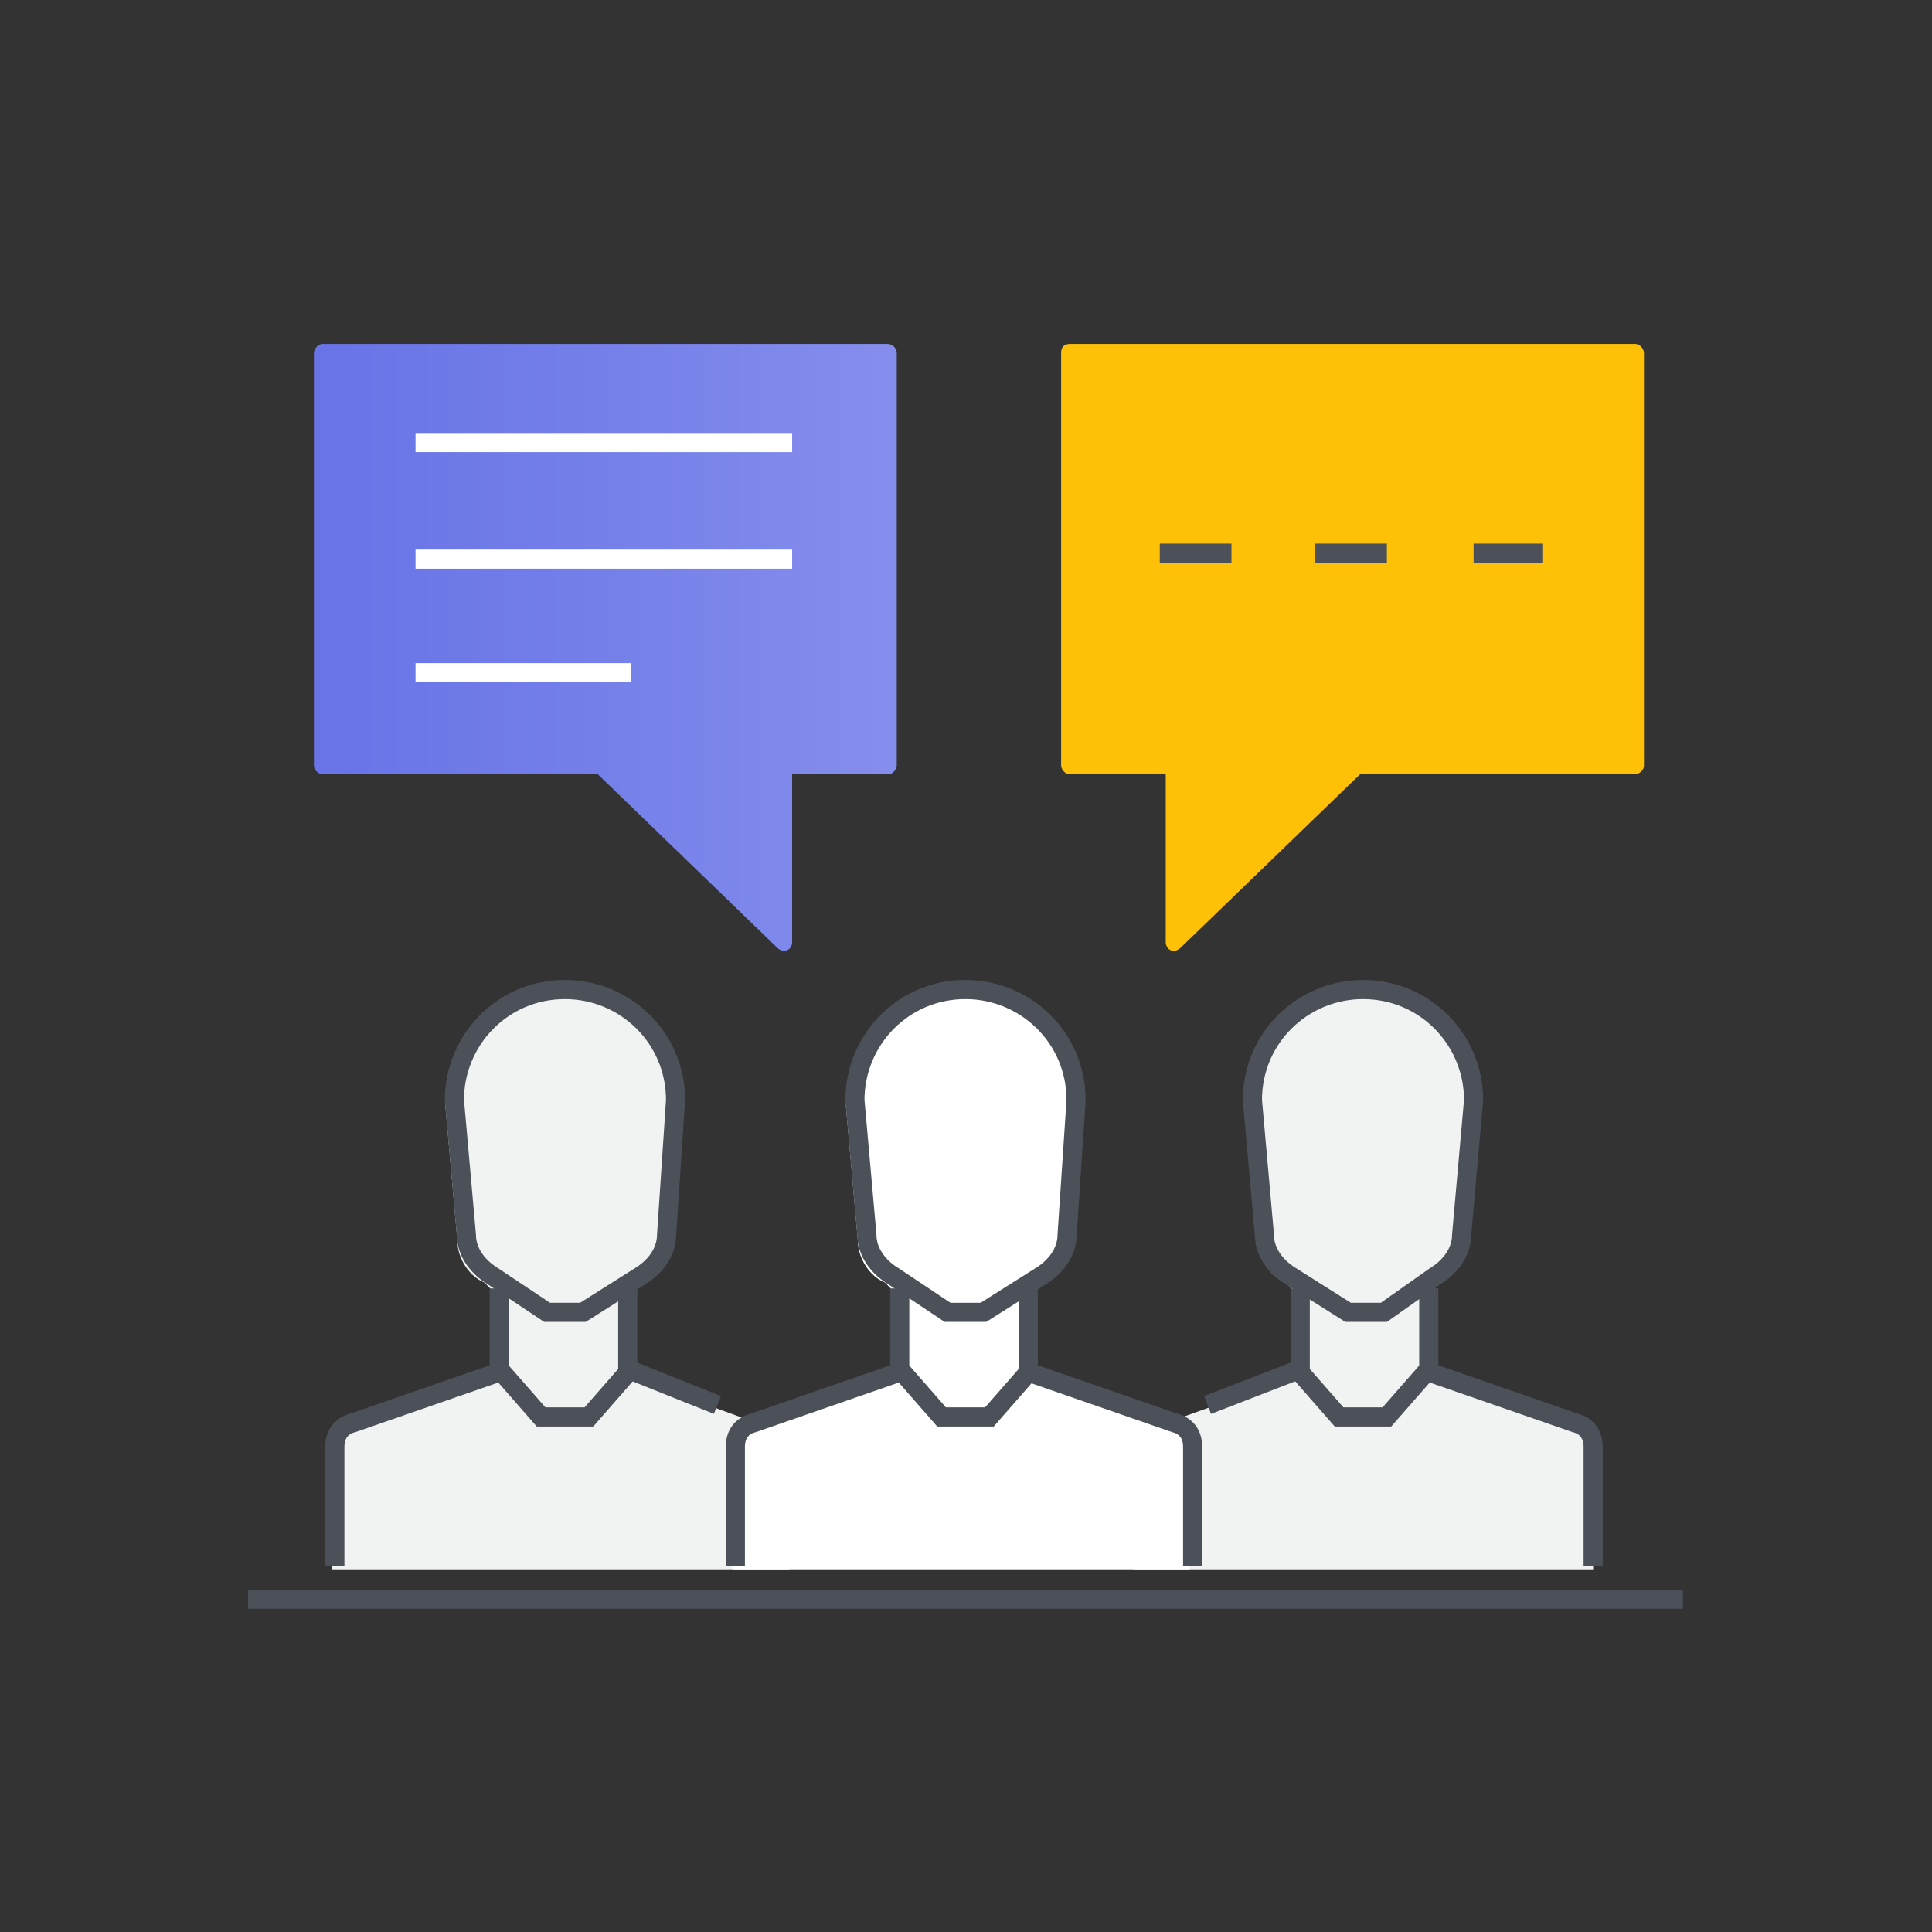 <svg width="101" height="101" viewBox="0 0 101 101" fill="none" xmlns="http://www.w3.org/2000/svg">
<rect x="0" y="0" width="101" height="101" fill="#333333" stroke="none"/>
<path d="M33.13 72.043V67.043C33.911 66.575 34.536 65.793 34.536 64.856L35.161 57.825C35.161 54.543 32.505 51.887 29.223 51.887C25.942 51.887 23.286 54.543 23.286 57.825L23.911 64.856C23.911 65.793 24.536 66.731 25.317 67.043L25.63 67.356V72.043L17.348 75.012V82.043H41.255V75.012L33.13 72.043Z" fill="#F1F2F2"/>
<path d="M75.004 72.043V67.043C75.786 66.575 76.411 65.793 76.411 64.856L77.036 57.825C77.036 54.543 74.379 51.887 71.098 51.887C67.817 51.887 65.161 54.543 65.161 57.825L65.786 64.856C65.786 65.793 66.411 66.731 67.192 67.043L67.504 67.356V72.043L59.223 75.012V82.043H83.286V75.012L75.004 72.043Z" fill="#F1F2F2"/>
<path d="M54.067 72.043V67.043C54.848 66.575 55.473 65.793 55.473 64.856L56.098 57.825C56.098 54.543 53.442 51.887 50.161 51.887C46.88 51.887 44.223 54.543 44.223 57.825L44.848 64.856C44.848 65.793 45.473 66.731 46.255 67.043L46.567 67.356V72.043L38.286 75.012V82.043H62.192V75.012L54.067 72.043Z" fill="white"/>
<path d="M55.473 18.45V40.012C55.473 40.168 55.63 40.481 55.942 40.481H60.942V44.231V49.231C60.942 49.7 61.411 49.856 61.723 49.543L71.098 40.481H85.473C85.629 40.481 85.942 40.325 85.942 40.012V18.45C85.942 18.293 85.786 17.981 85.473 17.981H55.942C55.63 17.981 55.473 18.137 55.473 18.45Z" fill="#FFC107"/>
<path d="M38.442 81.887V75.637C38.442 75.012 38.755 74.543 39.38 74.387L47.036 71.731V67.356" stroke="#4C5159" stroke-miterlimit="10"/>
<path d="M62.348 81.887V75.637C62.348 75.012 62.036 74.543 61.411 74.387L53.755 71.731V67.356" stroke="#4C5159" stroke-miterlimit="10"/>
<path d="M56.255 57.512C56.255 54.231 53.598 51.731 50.473 51.731C47.192 51.731 44.692 54.387 44.692 57.512L45.317 64.543C45.317 65.481 45.942 66.262 46.723 66.731L49.536 68.606H51.411L54.38 66.731C55.161 66.262 55.786 65.481 55.786 64.543L56.255 57.512Z" stroke="#4C5159" stroke-miterlimit="10"/>
<path d="M47.036 71.575L49.223 74.075H51.723L53.911 71.575" stroke="#4C5159" stroke-miterlimit="10"/>
<path d="M17.505 81.887V75.637C17.505 75.012 17.817 74.543 18.442 74.387L26.098 71.731V67.356" stroke="#4C5159" stroke-miterlimit="10"/>
<path d="M37.505 73.45L32.817 71.575V67.356" stroke="#4C5159" stroke-miterlimit="10"/>
<path d="M35.317 57.512C35.317 54.231 32.661 51.731 29.536 51.731C26.255 51.731 23.755 54.387 23.755 57.512L24.38 64.543C24.38 65.481 25.005 66.262 25.786 66.731L28.598 68.606H30.473L33.442 66.731C34.223 66.262 34.848 65.481 34.848 64.543L35.317 57.512Z" stroke="#4C5159" stroke-miterlimit="10"/>
<path d="M26.098 71.575L28.286 74.075H30.786L32.973 71.575" stroke="#4C5159" stroke-miterlimit="10"/>
<path d="M83.286 81.887V75.637C83.286 75.012 82.973 74.543 82.348 74.387L74.692 71.731V67.356" stroke="#4C5159" stroke-miterlimit="10"/>
<path d="M63.13 73.45L67.973 71.575V67.356" stroke="#4C5159" stroke-miterlimit="10"/>
<path d="M65.473 57.512C65.473 54.231 68.129 51.731 71.254 51.731C74.536 51.731 77.036 54.387 77.036 57.512L76.411 64.543C76.411 65.481 75.786 66.262 75.004 66.731L72.348 68.606H70.473L67.504 66.731C66.723 66.262 66.098 65.481 66.098 64.543L65.473 57.512Z" stroke="#4C5159" stroke-miterlimit="10"/>
<path d="M74.692 71.575L72.504 74.075H70.004L67.817 71.575" stroke="#4C5159" stroke-miterlimit="10"/>
<path d="M60.63 28.918H64.379" stroke="#4C5159" stroke-miterlimit="10"/>
<path d="M68.754 28.918H72.504" stroke="#4C5159" stroke-miterlimit="10"/>
<path d="M77.036 28.918H80.629" stroke="#4C5159" stroke-miterlimit="10"/>
<path d="M46.88 18.45V40.012C46.88 40.168 46.723 40.481 46.411 40.481H41.411V44.231V49.231C41.411 49.7 40.942 49.856 40.63 49.543L31.255 40.481H16.88C16.723 40.481 16.411 40.325 16.411 40.012V18.45C16.411 18.293 16.567 17.981 16.88 17.981H46.411C46.567 17.981 46.88 18.137 46.88 18.45Z" fill="url(#paint0_linear_1_2347)"/>
<path d="M41.411 23.137H21.723" stroke="white" stroke-miterlimit="10"/>
<path d="M41.411 29.231H21.723" stroke="white" stroke-miterlimit="10"/>
<path d="M32.973 35.168H21.723" stroke="white" stroke-miterlimit="10"/>
<path d="M12.973 83.606H87.973" stroke="#4C5159" stroke-miterlimit="10"/>
<defs>
<linearGradient id="paint0_linear_1_2347" x1="16.433" y1="33.867" x2="46.818" y2="33.867" gradientUnits="userSpaceOnUse">
<stop stop-color="#6874E7"/>
<stop offset="0.48" stop-color="#747FE9"/>
<stop offset="0.985" stop-color="#858EEC"/>
</linearGradient>
</defs>
</svg>
